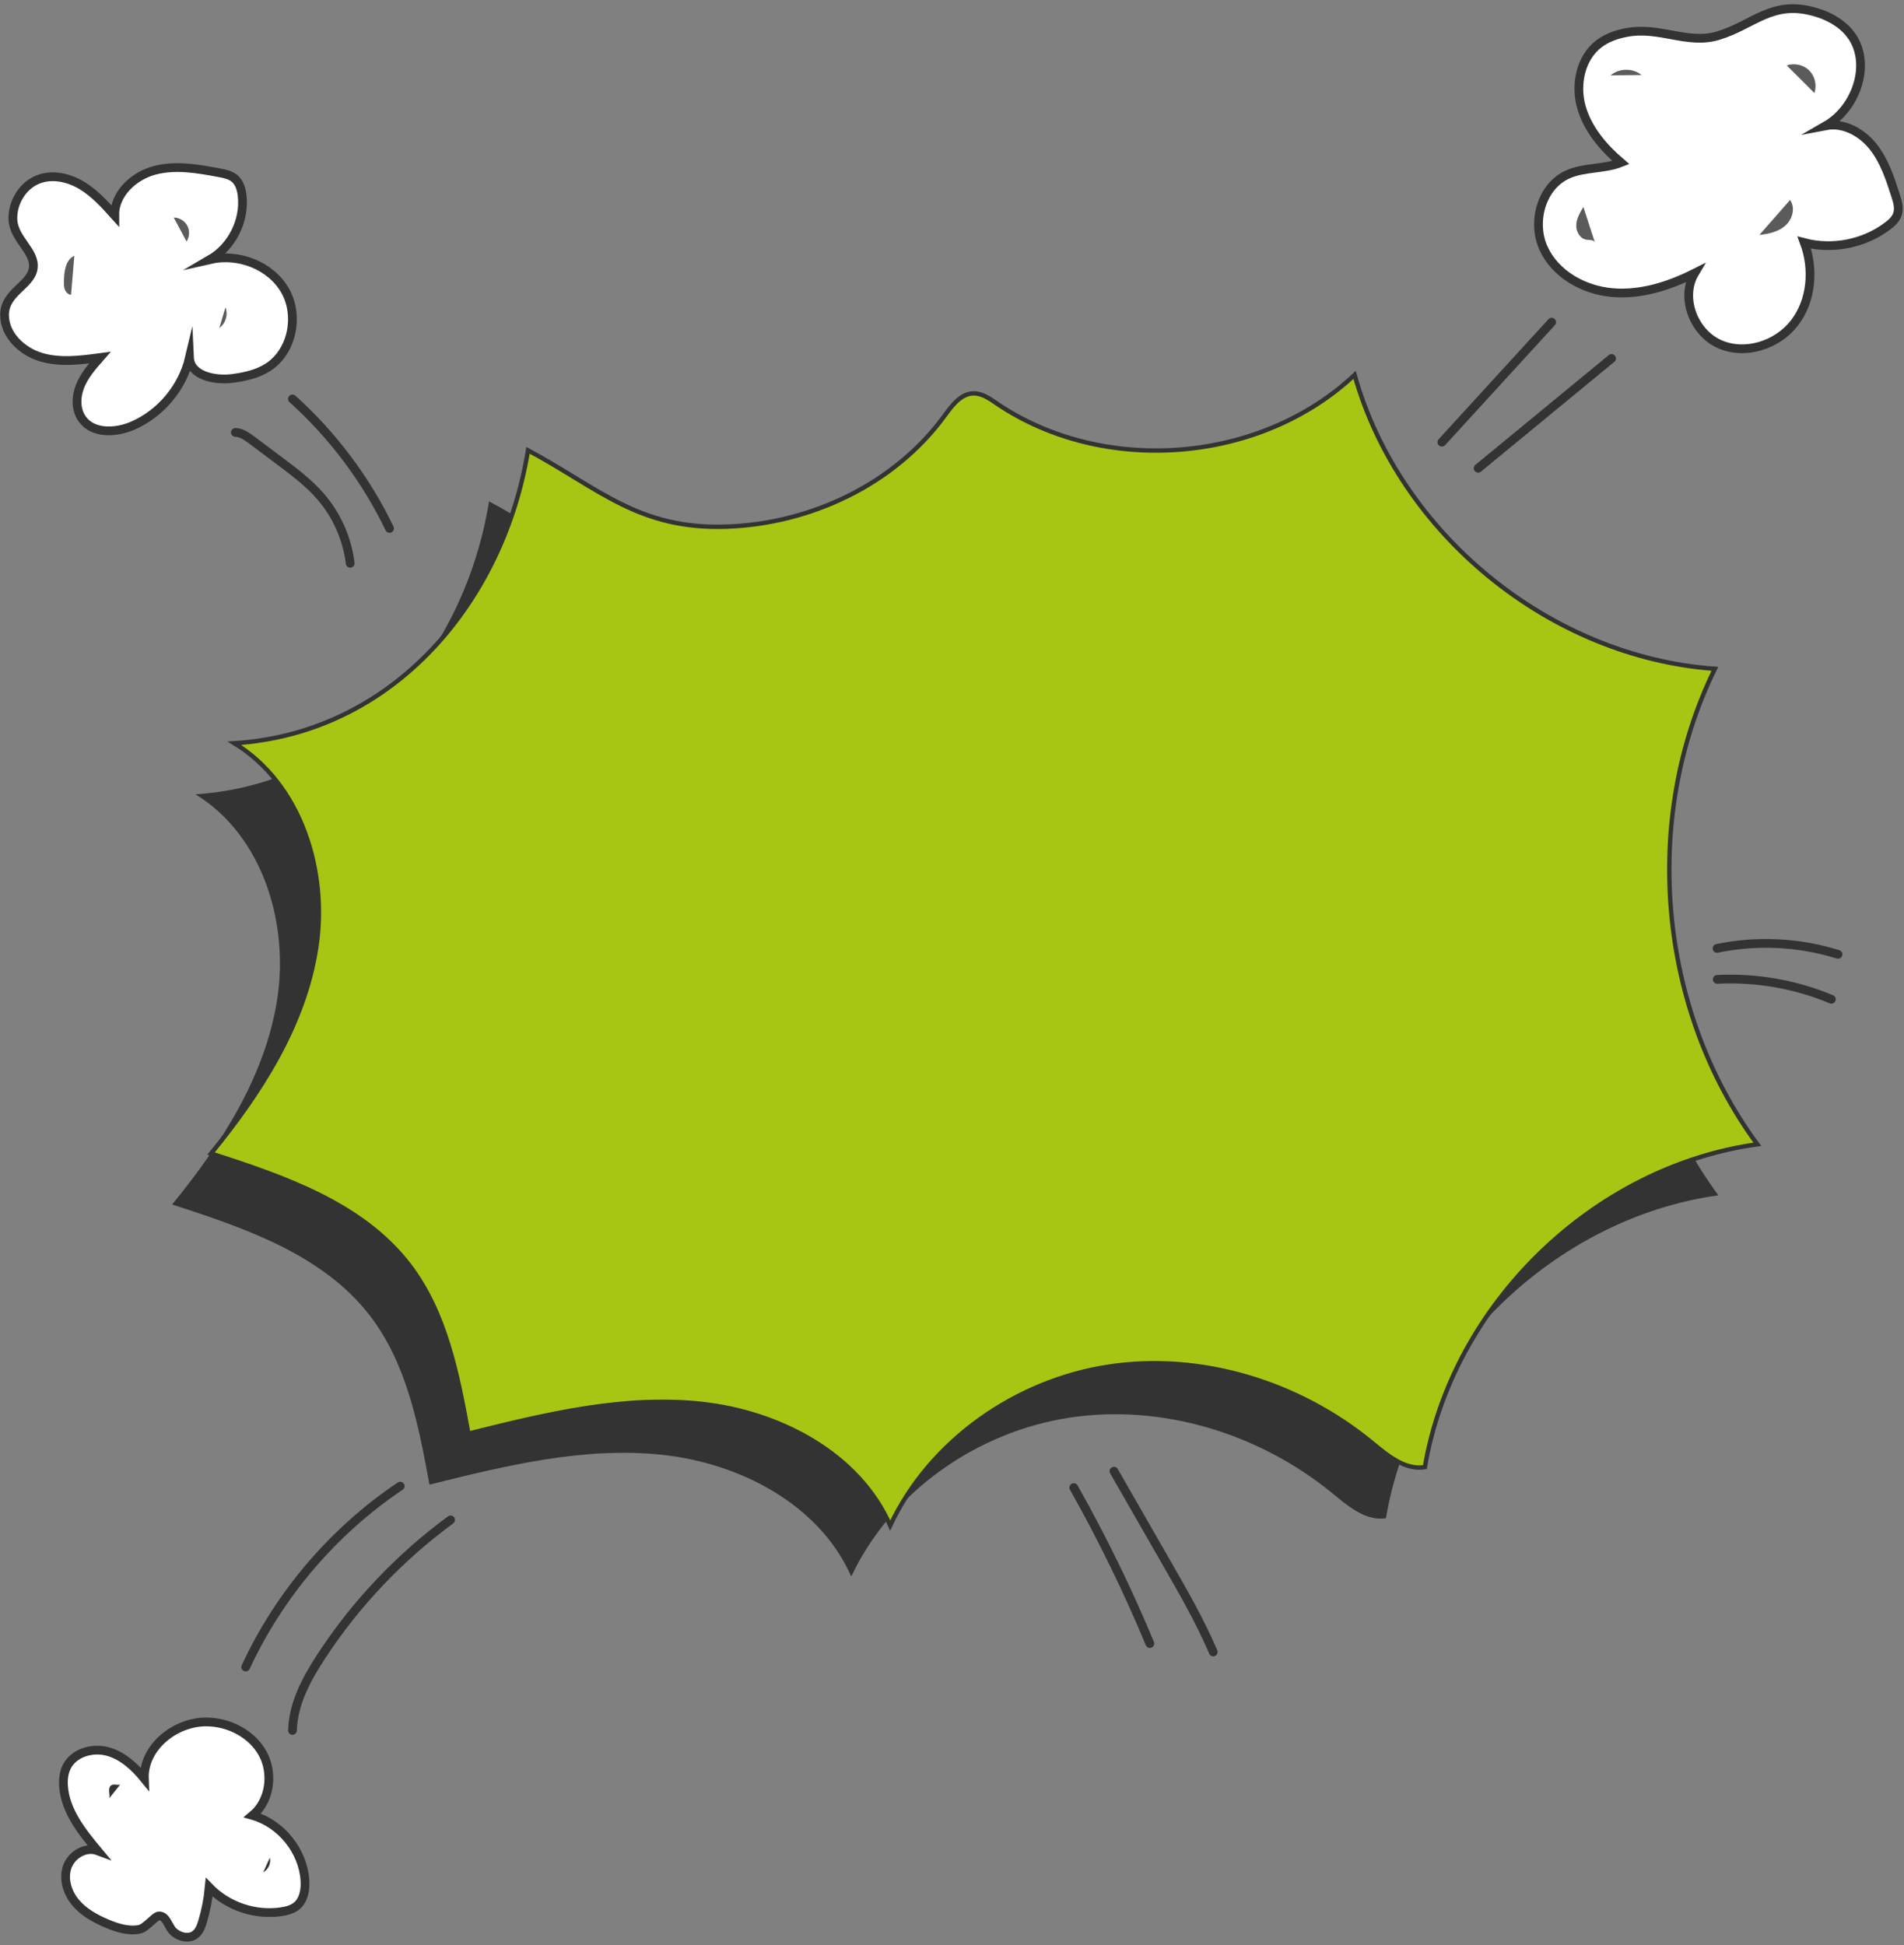 <?xml version="1.0" encoding="UTF-8" standalone="no"?><svg xmlns="http://www.w3.org/2000/svg" xmlns:xlink="http://www.w3.org/1999/xlink" fill="#000000" height="444.5" preserveAspectRatio="xMidYMid meet" version="1" viewBox="29.2 34.8 435.1 444.5" width="435.1" zoomAndPan="magnify"><rect x="29.2" y="34.8" width="435.1" height="444.5" fill="#808080" stroke="none"/><g id="change1_1"><path d="M236.13,141.5c1.71-2.34,3.71-5.07,6.61-5.14c1.95-0.04,3.67,1.17,5.28,2.27 c24.45,16.61,60.29,13.76,81.83-6.49c10.19,36.34,44.69,64.48,82.34,67.17c-16.87,34.31-12.99,77.88,9.69,108.66 c-37.42,5.19-69.69,36.54-75.97,73.79c-4.57,0.73-8.61-2.72-12.19-5.66c-16.58-13.61-38.82-20.53-60.02-17.33 c-21.2,3.2-40.86,16.91-49.97,36.32c-7.23-16.44-25.38-25.92-43.24-27.82s-35.72,2.48-53.15,6.82 c-2.47-13.53-5.18-27.61-13.54-38.53c-10.7-13.97-28.51-20.09-45.27-25.49c11.27-13.78,21.32-29.38,24.03-46.98 c2.71-17.6-3.5-37.5-18.7-46.77c36.7-2.35,61.58-32.75,67.1-66.95c16.25,8.71,25.25,18.12,45.31,17.45 C205.49,166.18,224.7,157.17,236.13,141.5z" fill="#333333"/></g><g id="change2_1"><path d="M245.03,129.84c1.71-2.34,3.71-5.07,6.61-5.14c1.95-0.04,3.67,1.17,5.28,2.27 c24.45,16.61,60.29,13.76,81.83-6.49c10.19,36.34,44.69,64.48,82.34,67.17c-16.87,34.31-12.99,77.88,9.69,108.66 c-37.42,5.19-69.69,36.54-75.97,73.79c-4.57,0.73-8.61-2.72-12.19-5.66c-16.58-13.61-38.82-20.53-60.02-17.33 c-21.2,3.2-40.86,16.91-49.97,36.32c-7.23-16.44-25.38-25.92-43.24-27.82c-17.86-1.9-35.72,2.48-53.15,6.82 c-2.47-13.53-5.18-27.61-13.54-38.53c-10.7-13.97-28.51-20.09-45.27-25.49c11.27-13.78,21.32-29.38,24.03-46.98 c2.71-17.6-3.5-37.5-18.7-46.77c36.7-2.35,61.58-32.75,67.1-66.95c16.25,8.71,25.25,18.12,45.31,17.45 C214.38,154.52,233.6,145.51,245.03,129.84z" fill="#a6c613" stroke="#333333" stroke-miterlimit="10"/></g><g id="change3_1"><path d="M443.83,37.5c3.08,0.86,6.04,2.43,8.05,4.91c5.2,6.42,1.72,17-5.44,21.12c4.05-0.78,8.2,1.52,10.78,4.75 c2.57,3.23,3.89,7.25,5.15,11.18c0.46,1.42,0.91,2.96,0.41,4.37c-0.38,1.09-1.28,1.91-2.2,2.6c-5.34,4.06-12.57,5.51-19.06,3.82 c2.24,6.03,1.68,13.25-2.25,18.35c-3.92,5.1-11.37,7.47-17.22,4.8c-5.85-2.67-8.88-10.63-5.6-16.17 c-5.84,2.94-12.32,5.01-18.83,4.44c-6.51-0.57-13.01-4.19-15.7-10.14c-2.7-5.95-0.51-14.07,5.42-16.81 c3.82-1.77,8.36-1.2,12.27-2.76c-4.02-3.44-7.63-7.66-9.05-12.75s-0.18-11.19,4.03-14.4c1.85-1.41,4.11-2.18,6.4-2.6 c7.54-1.39,13.82,2.84,20.82,0.74C429.99,40.48,434.07,34.76,443.83,37.5z" fill="#ffffff" stroke="#333333" stroke-linecap="round" stroke-miterlimit="10" stroke-width="2"/></g><path d="M358.7,135.85c8.36-9.14,16.72-18.28,25.08-27.42" fill="none" stroke="#333333" stroke-linecap="round" stroke-miterlimit="10" stroke-width="2"/><path d="M366.99,141.81c10.16-8.36,20.32-16.73,30.48-25.09" fill="none" stroke="#333333" stroke-linecap="round" stroke-miterlimit="10" stroke-width="2"/><g id="change3_2"><path d="M32.15,84.95c-0.14-3.9,2.27-7.87,5.94-9.21c3.2-1.18,6.87-0.33,9.79,1.43c2.92,1.76,5.25,4.34,7.53,6.88 c-0.07-4.96,4.36-9.07,9.16-10.33c4.8-1.26,9.87-0.35,14.74,0.56c1.25,0.23,2.55,0.5,3.52,1.32c1.11,0.95,1.55,2.48,1.71,3.94 c0.63,5.72-2.37,11.68-7.34,14.57c6.46-1.48,13.85,1.33,17.14,7.08c3.29,5.75,1.65,14.01-3.94,17.57c-2.4,1.53-5.27,2.16-8.09,2.53 c-4.07,0.53-9.62-0.65-9.81-4.75c-1.6,6.82-6.56,12.76-12.98,15.55c-3.82,1.66-8.99,1.9-11.47-1.45c-1.58-2.13-1.53-5.14-0.54-7.61 c0.99-2.47,2.78-4.52,4.53-6.51c-4.49,0.6-9.14,1.19-13.47-0.1c-4.34-1.3-8.29-5.03-8.33-9.56c-0.04-5.25,5.84-6.73,6.53-10.58 C37.48,92.26,32.32,89.55,32.15,84.95z" fill="#ffffff" stroke="#333333" stroke-linecap="round" stroke-miterlimit="10" stroke-width="2"/></g><path d="M82.99,133.62c1.44,0.05,2.68,0.95,3.83,1.81c2.14,1.6,4.27,3.21,6.41,4.81c3.24,2.44,6.52,4.9,9.18,7.96 c3.72,4.28,6.13,9.69,6.82,15.33" fill="none" stroke="#333333" stroke-linecap="round" stroke-miterlimit="10" stroke-width="2"/><path d="M96.03,125.97c9.22,8.3,16.81,18.42,22.19,29.6" fill="none" stroke="#333333" stroke-linecap="round" stroke-miterlimit="10" stroke-width="2"/><g id="change3_3"><path d="M61.08,475.71c-2.5,0.5-5.08-0.31-7.43-1.3c-2.69-1.14-5.33-2.59-7.2-4.83c-1.87-2.24-2.84-5.4-1.88-8.15 c0.97-2.75,4.22-4.69,6.95-3.67c-3.62-4.35-7.41-9.11-7.8-14.76c-0.11-1.51,0.06-3.08,0.73-4.43c1.6-3.19,5.8-4.42,9.25-3.52 c3.45,0.9,6.24,3.46,8.49,6.23c-0.27-7.14,7-12.99,14.15-12.96c5.17,0.02,10.42,2.7,12.9,7.24c2.47,4.54,1.65,10.83-2.33,14.13 c6.52,1.86,11.54,8.09,11.97,14.85c0.14,2.13-0.26,4.5-1.91,5.85c-0.94,0.76-2.15,1.09-3.34,1.28c-6,0.96-12.4-1.18-16.62-5.55 c-0.25,2.64-0.75,5.25-1.51,7.79c-0.34,1.14-0.78,2.34-1.74,3.04c-1.5,1.1-3.74,0.5-5.05-0.82c-1.05-1.06-1.5-3.49-3.15-3.48 C64.63,472.62,62.59,475.41,61.08,475.71z" fill="#ffffff" stroke="#333333" stroke-linecap="round" stroke-miterlimit="10" stroke-width="2"/></g><path d="M120.65,374.43c-15.23,10.23-27.59,24.7-35.3,41.34" fill="none" stroke="#333333" stroke-linecap="round" stroke-miterlimit="10" stroke-width="2"/><path d="M132.17,382.15c-11.67,8.56-21.78,19.23-29.67,31.36c-3.31,5.08-6.31,10.69-6.46,16.75" fill="none" stroke="#333333" stroke-linecap="round" stroke-miterlimit="10" stroke-width="2"/><path d="M274.58,374.77c6.5,11.52,12.31,23.43,17.39,35.64" fill="none" stroke="#333333" stroke-linecap="round" stroke-miterlimit="10" stroke-width="2"/><path d="M283.76,371.02c4.04,7.05,8.09,14.09,12.13,21.14c3.78,6.59,7.57,13.19,10.56,20.17" fill="none" stroke="#333333" stroke-linecap="round" stroke-miterlimit="10" stroke-width="2"/><path d="M421.58,251.54c9.13-1.9,18.74-1.42,27.64,1.36" fill="none" stroke="#333333" stroke-linecap="round" stroke-miterlimit="10" stroke-width="2"/><path d="M421.62,258.62c8.89-0.45,17.87,1.11,26.08,4.55" fill="none" stroke="#333333" stroke-linecap="round" stroke-miterlimit="10" stroke-width="2"/><g id="change4_1"><path d="M46.18,93.25c-2.01,0.93-2.33,3.61-2.37,5.82c-0.01,0.65-0.02,1.31,0.22,1.92s0.77,1.14,1.41,1.17" fill="#5b5b5b"/></g><g id="change4_2"><path d="M68.91,84.51c1.26,0.01,2.5,0.76,3.09,1.87s0.53,2.55-0.17,3.61" fill="#5b5b5b"/></g><g id="change4_3"><path d="M80.72,105.06c0.66,1.63,0.05,3.68-1.4,4.68" fill="#5b5b5b"/></g><g id="change4_4"><path d="M391.03,82.1c-0.77,1.28-1.56,2.63-1.62,4.13c-0.07,1.49,0.86,3.15,2.34,3.35c0.71,0.1,1.66-0.02,1.92,0.65" fill="#5b5b5b"/></g><g id="change4_5"><path d="M397.26,52.02c1.94-1.67,5.09-1.7,7.07-0.07" fill="#5b5b5b"/></g><g id="change4_6"><path d="M437.51,49.76c1.75-0.62,3.83-0.15,5.14,1.16c1.31,1.31,1.79,3.39,1.17,5.14" fill="#5b5b5b"/></g><g id="change4_7"><path d="M438.26,80.51c1.27,1.74,0.57,4.37-1.03,5.81c-1.6,1.44-3.83,1.95-5.98,2.17" fill="#5b5b5b"/></g><g id="change1_2"><path d="M56.65,442.65c-0.68,0.16-1.49-0.23-2.06,0.18c-0.42,0.3-0.5,0.89-0.46,1.41c0.05,0.52,0.18,1.05,0.03,1.54" fill="#333333"/></g><g id="change1_3"><path d="M90.87,459.34c0.3,1.28-0.35,2.72-1.52,3.33" fill="#333333"/></g></svg>